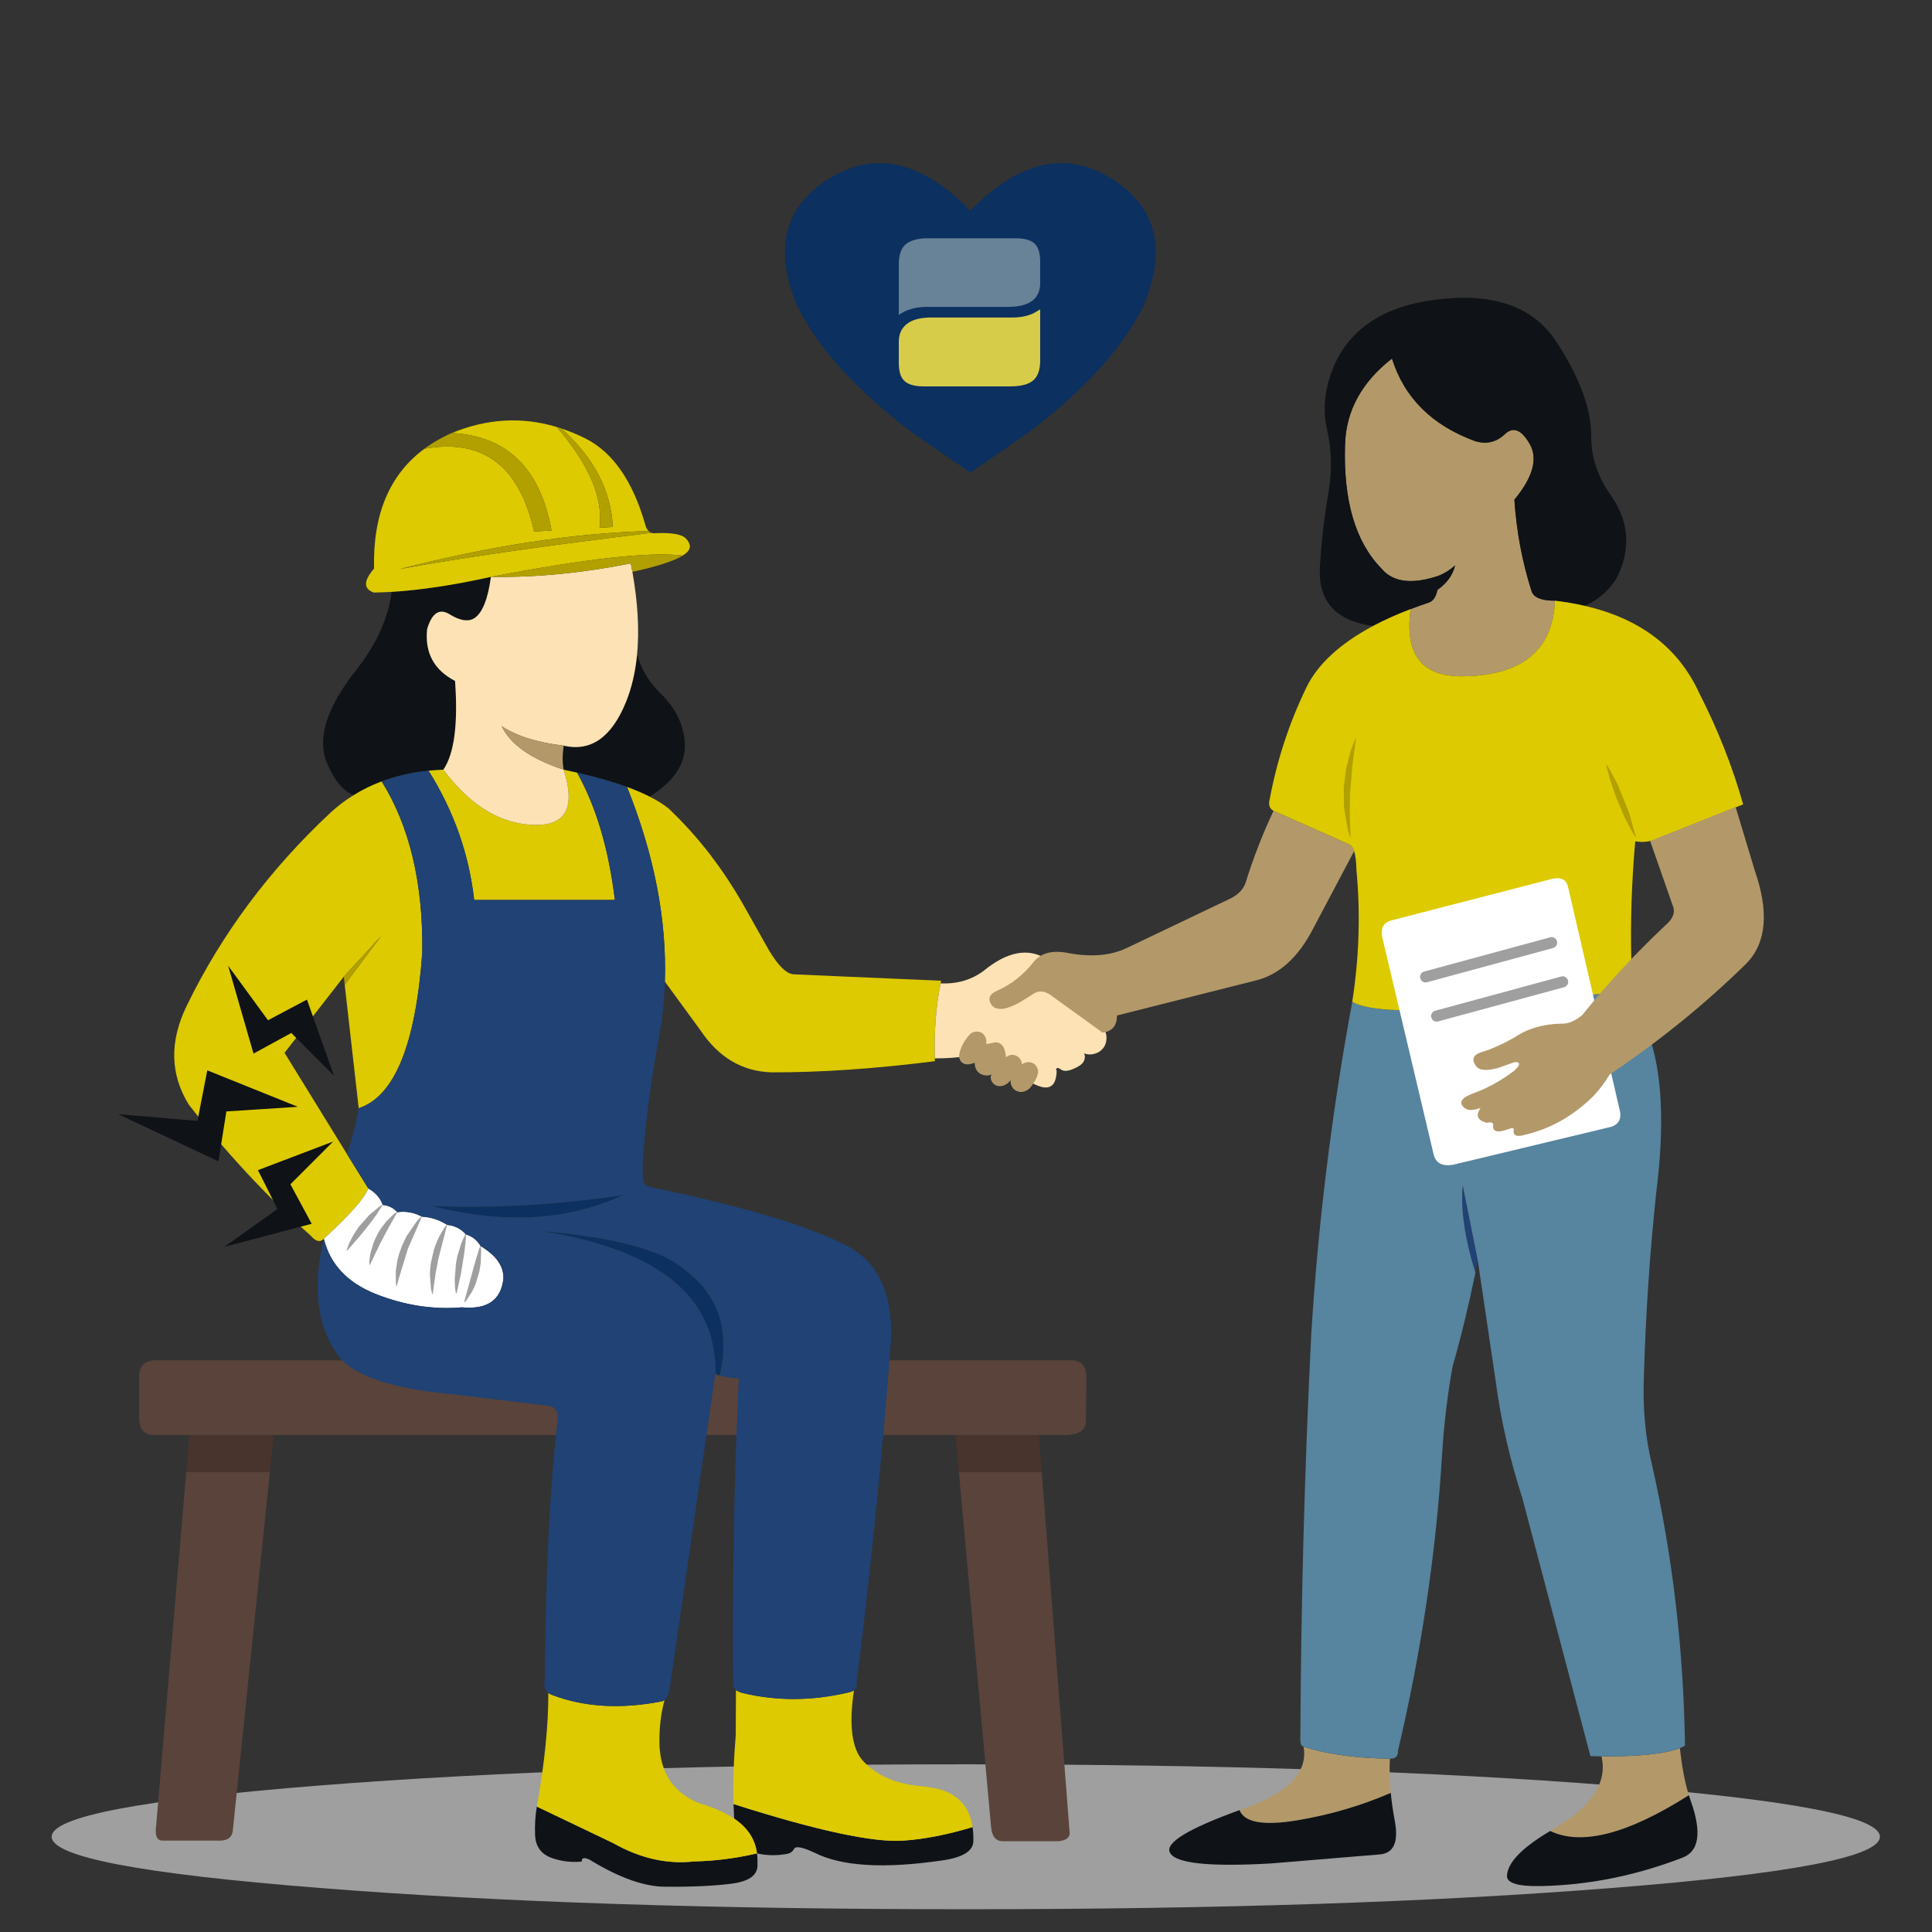 <?xml version="1.0" encoding="UTF-8"?> <svg xmlns="http://www.w3.org/2000/svg" viewBox="0 0 1024 1024"><rect x="0" y="0" width="1024" height="1024" fill="#333333" stroke="none"/><path fill="#9E9F9E" d="M169.3 1000.647q141.797 11.29 342.558 11.29 200.702 0 342.616-11.29 141.913-11.174 141.913-27.146 0-15.912-141.913-27.145-141.914-11.233-342.616-11.233-200.761 0-342.558 11.233-141.913 11.233-141.913 27.145 0 15.972 141.913 27.146Z"></path><path fill="#59433B" d="M525.254 967.885q.526 7.722 5.966 8.015h29.775q6.786-.702 5.85-5.558l-14.683-190.076h-43.931l17.023 187.62m-382.219-187.62h-44.34l-15.912 187.21q-1.17 8.19 3.452 8.073h30.944q5.616-.293 6.201-5.148l19.655-190.135m-58.73-59.263q-10.589-.702-10.53 8.6v19.949q-.82 11.174 8.13 11.057H564.915q10.705-.234 10.647-7.488l.234-24.162q-.468-8.073-8.307-7.956H84.304Z"></path><path fill="#48332D" d="m506.418 760.61 1.813 19.656h43.931l-1.52-19.657h-44.224m-361.336 0h-44.75l-1.638 19.657h44.341l2.047-19.657Z"></path><path fill="#0F1216" d="M498.871 986.138q16.848-2.282 17.023-10.238.117-4.037-.41-7.488-20.064 6.025-36.502 7.137-23.69 1.814-90.202-19.365.117 3.92.351 7.723 10.588 7.079 12.11 18.428 8.13 1.814 16.32.176 2.164-.527 3.217-2.399.995-2.808 11.115 1.93 21.234 10.707 66.978 4.096M284.54 957.53q-.059.293-.117.644-1.111 6.786-.819 14.45.41 9.185 8.95 12.168 7.663 2.692 15.794 1.873-.234-3.043 4.153-.995 23.575 14.45 40.48 14.333 20.416.176 34.513-1.58 14.098-1.754 13.981-9.886.117-3.277-.234-6.202-16.73 3.92-33.402 4.271-21.468 2.399-42.936-9.77l-40.363-19.306m14.215-562.33q-1.053 7.43 0 12.753 3.685.76 7.136 1.58 15.21 3.451 26.44 7.547 6.728 2.457 11.993 5.148 20.65-12.93 18.485-30.07-1.287-13.924-13.864-25.8-7.956-8.19-11.29-19.365-1.345 13.865-5.85 25.04-11.465 28.198-33.05 23.167m-60.37-69.56q8.132 5.03 12.987 2.047 6.435-4.154 8.833-21.938-29.482 6.552-52.647 7.956-2.574 20.827-18.894 41.596-23.926 30.187-14.976 50.078 5.85 13.163 13.806 16.03 6.96-4.33 14.8-7.254 11.465-4.33 24.86-5.675 3.803-.351 7.84-.527 8.657-12.695 6.2-47.036-16.789-8.717-14.8-27.497 3.802-12.87 11.992-7.78Z"></path><path fill="#DDCA00" d="M452.6 895.926q-1.228.82-3.685 1.287-28.195 6.494-54.811.234-2.574-.585-4.037-1.696l-.117 23.986q-1.638 19.482-1.17 36.447 66.511 21.179 90.202 19.365 16.438-1.112 36.503-7.137-2.106-14.1-14.45-19.014-5.088-2.047-14.33-2.808-18.72-2.048-29.19-13.163-9.01-9.653-4.915-37.5m-160.047 2.398q-1.111-.41-1.93-.995.058 25.742-6.084 60.2l40.363 19.306q21.468 12.169 42.936 9.77 16.672-.351 33.402-4.27-1.52-11.35-12.109-18.43-7.663-5.03-18.602-8.19-.175-.058-.41-.175-.643-.234-1.286-.527-20.065-9.185-19.304-33.99.117-10.53 2.69-19.95-.701.527-1.52.703-32.641 6.318-58.146-3.452m-105.06-476.916q-6.376 3.92-12.05 9.068-48.67 45.398-76.456 102.556-13.805 28.315 1.053 52.418 29.482 37.969 64.639 69.502 4.036 4.68 6.961 1.638 21.41-19.774 23.516-26.736l-11.232-18.136-33.109-53.706 31.413-40.367L202 496.117l-19.304 25.8 7.429 65.465q28.488-9.36 33.694-82.606.702-54.993-21.527-90.621-7.838 2.925-14.8 7.254m156.83.819q-5.264-2.691-11.991-5.148 21.644 53.88 20.064 103.199l18.895 25.858q14.39 21.53 37.672 22.231 38.783.117 86.517-5.908v-1.522q-.585-21.646 3.041-39.723.117-.702.293-1.404l-78.093-3.393q-5.616-.293-12.987-12.461l-13.044-23.168q-17.023-30.304-40.48-52.418-4.095-3.218-9.886-6.143m-109.33-14.275q-4.037.176-7.84.527 20.123 32.176 24.16 68.507h74.583q-4.855-40.309-20.006-67.454-3.451-.82-7.136-1.58 9.067 28.199-12.753 29.252-28.488.877-51.009-29.252M361.93 294.457q.702-.526 1.346-.994 4.738-3.627 0-8.307-3.276-3.043-15.56-2.575-1.346.176-2.399-.175-84.937 10.238-133.665 19.247 72.711-18.545 132.144-20.183-1.228-1.17-1.813-3.51-10.003-34.693-31.705-45.574-6.318-3.16-12.694-5.265 25.855 23.284 27.2 52.184l-7.019.41q3.042-23.635-22.697-53.413-27.61-8.308-55.63 3.217 43.931 2.282 52.881 51.658l-9.242.527q-11.583-52.126-58.088-43.877-27.786 20.476-26.733 63.534-8.423 9.77-.175 12.695 4.562-.059 9.476-.351 23.165-1.404 52.647-7.956 75.637-14.51 101.726-11.292Z"></path><path fill="#0C305F" d="M378.953 721.003q.292 3.568.175 7.254 1.17.468 2.399.819.936-4.154 1.404-8.073 3.626-30.714-20.299-48.207-17.666-15.328-75.11-20.242 87.395 14.04 91.43 68.449m-48.844-87.52q-52.062 7.722-101.141 5.732 57.327 14.568 101.141-5.733Z"></path><path fill="#FCE2B4" d="M521.217 514.663q-9.71 7.137-22.697 6.552-3.626 18.077-3.041 39.723 9.242.117 18.894-1.404l35.157 15.68q10.295 4.445 10.53-7.84-.527-.234-.235-.76.293-.586.82-.586.35 0 .877.351l.877.527q2.164 1.52 6.61-.41 3.334-1.462 4.68-2.925.994-1.111 1.228-2.574.293-1.521-.35-2.691 2.515.994 5.323.292 2.866-.702 4.62-2.808 1.756-2.047 1.931-4.973.176-2.281-.643-4.153l-31.12-38.378q-14.625-9.127-33.46 6.377M251.37 327.687q-4.855 2.984-12.986-2.047-8.19-5.09-11.992 7.78-1.989 18.78 14.8 27.497 2.457 34.341-6.2 47.036 22.52 30.13 51.008 29.252 21.82-1.053 12.753-29.252-25.797-8.483-32.876-23.05 11.992 7.84 32.876 10.297 21.585 5.03 33.05-23.168 4.505-11.174 5.85-25.039 1.872-19.306-2.457-43.877-.41-2.223-.877-4.505-38.842 7.723-74.116 7.138-2.398 17.784-8.833 21.938Z"></path><path fill="#FFF" d="M202.877 638.63q-1.989-5.557-7.721-8.775-2.106 6.962-23.516 26.736 5.03 20.359 27.669 29.31 22.755 8.95 45.51 7.02 20.182 1.872 21.995-15.27.351-9.77-12.05-17.199-2.866-4.797-7.78-6.143-3.86-4.505-10.003-5.09-5.967-3.92-13.396-4.387-6.2-3.335-13.045-2.34-2.69-3.277-7.663-3.862Z"></path><path fill="#B2A000" d="m202 496.117-19.772 21.53.468 4.27 19.304-25.8m132.32-197.506q.468 2.282.877 4.505 19.714-4.33 26.733-8.659-26.09-3.217-101.726 11.292 35.274.585 74.116-7.138m10.997-16.205q-.877-.293-1.52-.936-59.434 1.638-132.145 20.183 48.728-9.01 133.665-19.247m-62.24-.702 9.242-.527q-8.95-49.376-52.881-51.658-.82.234-4.329 2.048-5.499 2.808-10.12 6.26 46.505-8.25 58.088 43.877m14.507-54.583q-1.229-.468-2.516-.82 25.739 29.779 22.697 53.414l7.02-.41q-1.346-28.9-27.201-52.184Z"></path><path fill="#B39969" d="M298.754 395.2q-20.884-2.458-32.876-10.297 7.079 14.567 32.876 23.05-1.053-5.324 0-12.753Z"></path><path fill="#204274" d="M227.154 408.48q-13.396 1.345-24.862 5.675 22.23 35.628 21.527 90.62-5.206 73.246-33.694 82.607-2.866 14.86-6.2 24.337l11.23 18.136q5.733 3.218 7.722 8.775 4.973.585 7.663 3.862 6.845-.995 13.045 2.34 7.43.468 13.396 4.387 6.142.585 10.003 5.09 4.914 1.346 7.78 6.143 12.401 7.43 12.05 17.2-1.813 17.141-21.994 15.27-22.756 1.93-45.511-7.021-22.638-8.951-27.669-29.31-9.593 39.899 8.716 63.242.527.585.994 1.17 14.215 14.04 59.375 18.077l49.547 5.967q6.083.644 5.264 7.664-.468 3.861-.877 7.898-5.323 50.605-5.908 129.175-.995 5.323 1.872 7.546.819.586 1.93.995 25.505 9.77 58.146 3.452.819-.176 1.52-.702 1.873-1.463 2.692-5.734l24.217-167.084q.117-3.686-.175-7.254-4.036-54.408-91.43-68.449 57.443 4.914 75.11 20.242 23.924 17.493 20.298 48.207-.468 3.92-1.404 8.073 4.68 1.404 10.061 1.404-.702 15.035-1.228 30.13-2.34 64.82-1.814 130.402-.234 3.276 1.521 4.739 1.463 1.111 4.037 1.696 26.616 6.26 54.811-.234 2.457-.468 3.685-1.287 1.814-1.287 1.521-4.446 8.014-64.646 13.981-130.87 1.755-19.716 3.334-39.607.468-6.026.936-12.11.82-36.916-24.86-49.26-29.132-14.977-100.615-30.012-5.733-.585-6.026-4.563-.526-6.904.176-13.748 2.223-29.486 8.248-61.487 2.632-14.567 3.1-29.544 1.58-49.318-20.064-103.2-11.232-4.095-26.44-7.546 15.15 27.145 20.005 67.454h-74.583q-4.037-36.33-24.16-68.507m1.814 230.735q49.079 1.99 101.141-5.733-43.814 20.3-101.141 5.733Z"></path><path fill="#9E9F9E" d="m236.904 649.048-.117.058-.585.761-.234.234-.176.351-.643.877-2.69 4.74-.293.701q-.468.936-1.287 3.042L230 662.27l-1.637 7.079-.468 4.387v1.287l-.059.41.585 7.546.059.234v.234l.643 2.516.117.058.059-.117.117-.41.292-2.047v-.234l1.228-8.716.117-.41 1.229-6.669 4.387-16.965.058-.351.176-.468.058-.468q.117-.117-.058-.117m9.944 5.09-.059.058-.41.702-.175.234-.117.293-.35.643-.059.176-.702 1.52-.175.527-.234.468-2.165 7.02-.702 3.686-.702 8.6.234 4.972.059.234v.175l.292 1.755.117.351q0 .117.117.117l.059-.058.292-.82 2.165-9.769 1.871-11.7v-.35l.527-4.213v-.526l.117-.995v-.41l.058-.233.059-2.34q0-.117-.117-.117m7.721 6.2-.175.352-.117.41-.234.526-2.106 6.903-.059.35-.117.293-1.111 4.037-.058.35-.117.293-2.574 9.36-.059.293-.292.819-.117.585-.936 3.276-.059.35-.117.352-.292 1.345q-.117.117.058.117l.117-.058.936-.995 2.984-4.563.117-.292.76-1.463.117-.292.175-.293.82-1.989 1.754-5.674.059-.351.117-.351.76-4.622.234-6.727-.058-.176-.234-2.106-.117-.117-.059.059m-31.177-15.679-.702.702-.234.293-1.112 1.111-.117.234-.41.41-5.147 7.488-.175.41-.234.35-1.229 2.516q-.643 1.346-1.462 3.51-.643 1.58-1.228 3.569l-.702 2.69-.878 5.91.059 6.083.175 1.287.117.41q0 .117.117.117l.059-.059.292-.994v-.176l.176-.526.175-.878 5.206-17.082 6.786-15.62.117-.35.526-1.23q.176-.175-.058-.175h-.117m-13.045-2.34-1.755 1.287-3.86 3.803-2.808 3.685-.117.117-.058.176-.82 1.287-.175.351-.234.293-.702 1.345q-.936 1.872-1.287 2.808l-.468.995-1.696 5.674v.117l-.058.176-.468 3.393v.234l-.059.175v2.165q0 .117.117.117l.059-.059.175-.35.234-.352.585-1.228.059-.176.117-.175 3.86-8.015.117-.35.82-1.58.058-.176.117-.117 2.515-4.797.058-.175.644-1.053.292-.644 3.51-6.143.175-.41.76-1.286.293-.644.176-.292q.058-.059-.059-.176h-.117m-7.546-3.86h-.117l-1.754 1.17-.117.058-.176.175-4.913 4.095-5.44 6.143q-.117.234-.234.292l-.585.936-.468.586-1.638 2.632-.176.234-2.164 4.27-.877 2.34-.059.293-.234.702-.058.351q-.117.117.058.117h.117v-.058l.585-.527.176-.234 4.855-5.557.175-.234.234-.234 2.632-3.16.176-.292 2.047-2.516.176-.292.234-.234 2.515-3.276.175-.293.234-.234.702-1.053.41-.468 3.568-5.557q.058-.059-.059-.176Z"></path><path fill="#B39969" d="M520.164 547.307q-1.58-.76-3.393-.468-1.871.351-2.924 1.638-4.505 5.032-5.44 10.53-.235 1.463.467 2.868.702 1.404 2.223 1.989 2.223.76 5.557-.585-.117 1.638.585 3.217.76 1.58 2.048 2.457 1.462.878 3.159 1.053 1.755.176 3.1-.585-.936 1.755.117 3.745 1.111 1.93 3.1 2.398 1.814.41 3.803-.468 1.813-.877 3.1-2.632-.234 1.989.877 3.744 1.053 1.696 2.925 2.281 1.872.644 3.744-.117 1.93-.76 3.1-2.223 2.75-3.334 3.803-7.02.35-1.521-.351-3.1-.702-1.58-2.106-2.458-1.404-.76-3.1-.585-1.697.176-2.925 1.17 0-1.462-.82-2.691-.818-1.287-2.105-1.872-1.287-.644-2.808-.468-1.521.234-2.75 1.228-.233-3.042-.994-4.68-.936-2.398-3.393-3.1-1.111-.234-3.042.234-2.28.526-3.1.526.468-1.697-.234-3.393-.702-1.755-2.223-2.633M895.13 951.504q-3.276-10.706-4.738-24.98-11.407 4.563-41.591 4.387 5.03 20.769-25.973 38.846l-1.17.702q24.861 11.935 73.472-18.955m-235.274 6.845q-1.463.527-2.867 1.053 3.744 9.887 30.77 5.382 25.855-4.329 49.371-14.508-.877-9.36-.468-18.136-26.85-.351-45.744-6.319 3.51 20.242-31.062 32.528m137.701-728.186q-6.727 6.318-15.618 3.685-34.396-12.578-44.165-43.818-23.926 18.662-24.862 45.222-1.52 44.93 19.363 66.167 9.125 10.823 30.184 3.745 4.739-1.873 8.775-5.5-1.814 7.664-9.36 12.988-1.17 5.558-4.445 6.67-5.09 1.696-9.77 3.51-4.972 36.154 27.904 35.628 46.856-.702 48.61-40.075-10.763 0-12.4-5.031-7.43-23.226-9.126-48.499 14.74-17.843 8.19-29.427-6.611-11.642-13.28-5.265M528.53 525.076q-6.259 2.75-2.983 7.606 3.92 4.855 15.443-1.697l6.435-4.037q3.86-2.866 8.774 0l28.196 20.36q7.721-1.054 7.604-9.069l73.94-18.662q18.193-4.622 29.892-27.087l21.878-41.362q-1.111-3.276-3.1-3.802l-37.906-16.85q-.936-.292-1.697-.701-8.657 18.311-14.74 37.851-1.756 5.675-8.834 8.951l-54.168 25.859q-13.22 6.318-32.349 2.457-11.64-1.872-17.08 4.972-8.073 10.238-19.305 15.211Z"></path><path fill="#0F1216" d="M896.182 954.663q-.526-1.52-1.053-3.159-48.61 30.89-73.472 18.955-22.346 13.222-22.93 23.635-.352 5.968 18.075 5.558 37.906-.76 75.051-15.094 13.104-5.09 4.33-29.895m-208.425 10.121q-27.026 4.505-30.77-5.382-41.123 14.86-36.853 22.582 4.33 8.483 53.467 5.675l57.268-4.739q11.64-.643 8.365-17.96-1.404-7.547-2.106-14.684-23.516 10.18-49.371 14.508m137.233-783.53q-18.543-28.49-64.756-22.348-46.27 6.143-56.39 44.345-3.218 12.169-.527 24.162 3.744 16.44.877 33.113-3.568 20.827-4.62 40.25-1.405 26.97 28.136 31.006 8.892-4.738 19.948-8.95 4.68-1.814 9.769-3.51 3.275-1.112 4.445-6.67 7.546-5.324 9.36-12.988-4.036 3.627-8.775 5.5-21.059 7.078-30.184-3.745-20.883-21.236-19.363-66.167.936-26.56 24.862-45.222 9.769 31.24 44.165 43.818 8.891 2.633 15.618-3.685 6.669-6.377 13.28 5.265 6.55 11.584-8.19 29.427 1.696 25.273 9.125 48.499 1.638 5.031 12.401 5.031 8.365.995 15.912 2.75 10.705-4.973 16.73-14.567 11.7-23.285-3.276-44.404-10.237-14.45-10.179-31.007.117-21.47-18.368-49.903Z"></path><path fill="#204274" d="M781.996 674.61q.644-3.16 1.287-6.377l-8.014-40.016q-1.755 19.013 6.727 46.393Z"></path><path fill="#57849E" d="M877.697 633.248q7.02-54.525-3.86-84.83l-7.84-24.16q-129.687 18.428-149.283 6.727-16.38 88.632-21.761 176.854-5.265 106.417-5.733 212.776-.292 4.738 1.697 5.206 18.894 5.968 45.744 6.319 4.387.175 4.27-4.095 18.66-79.213 23.4-157.08 1.462-24.046 5.615-46.92 6.493-22.524 12.05-49.435-8.482-27.38-6.727-46.393l8.014 40.016 9.477 63.944q4.094 30.89 14.156 62.013l36.034 136.604 5.85.117q30.184.176 41.59-4.388 1.522-.585 2.692-1.287-1.112-76.287-17.432-148.656-5.44-22.055-4.33-47.972 1.405-47.68 6.377-95.36Z"></path><path fill="#DDCA00" d="M775.562 358.46q-32.876.526-27.903-35.629-11.056 4.213-19.948 8.951-26.44 14.158-35.39 32.762-13.63 28.257-19.363 59.147-1.17 4.27 2.047 6.084.76.41 1.697.702l37.906 16.849q1.989.526 3.1 3.802 1.112 3.452 1.229 9.946 3.275 34.634-2.223 69.911 19.596 11.7 149.284-6.728-1.17-8.6-1.346-14.45-.819-30.948 2.048-63.885 5.03.877 9.827-.702l47.383-18.897q-8.365-29.72-23.165-58.737-16.438-36.213-60.661-46.451-7.547-1.755-15.912-2.75-1.754 39.373-48.61 40.075Z"></path><path fill="#FFF" d="M737.968 487.703q-7.312 1.697-5.089 10.12l26.732 113.024q1.58 8.892 12.284 6.084l82.127-19.715q6.375-2.164 4.27-9.652l-27.317-117.996q-1.814-5.909-9.944-3.335l-83.063 21.47Z"></path><path fill="#B39969" d="M930.077 461.416 919.9 427.722l-43.576 17.374q-.878.292-1.755.526l12.342 35.274q1.404 4.738-4.153 9.476-24.684 23.282-43.928 47.383-5.732 5.089-11.406 4.796-14.681.351-24.684 7.313-9.71 5.44-17.138 7.663-7.136 2.164-3.392 7.312 2.398 3.802 11.874 1.17l8.598-3.042q4.913-.293 0 4.446-10.412 7.897-21.057 11.757-10.646 3.861-5.382 8.073 2.457 2.106 8.482 0-4.036 5.85 3.1 7.839 3.392-.702 3.626.936-.935 5.79 8.19 2.398 2.865-1.17 2.631.41-.584 4.62 5.967 2.632 20.004-4.621 35.972-20.182 4.68-4.738 8.95-11.758 39.775-26.733 72.589-58.964 15.734-16.321 4.328-49.138Z"></path><path fill="#9E9F9E" d="M829.002 523.247q1.17-.35 1.814-1.403.585-1.053.234-2.223-.293-1.17-1.346-1.755-1.052-.644-2.222-.293l-66.799 18.134q-1.17.293-1.754 1.346-.644 1.053-.293 2.223.293 1.17 1.346 1.813 1.052.585 2.222.292l66.798-18.134m-5.849-20.766q1.17-.35 1.814-1.404.584-1.053.233-2.223-.292-1.17-1.345-1.755-1.053-.643-2.223-.292l-66.798 18.134q-1.17.292-1.755 1.345-.643 1.053-.292 2.223.292 1.17 1.345 1.814 1.053.585 2.223.292l66.798-18.134Z"></path><path fill="#B2A000" d="M718.197 395.506v-.35l.527-3.803q.117-.117-.059-.117l-.117.058-.292.527-2.34 5.967-2.457 9.652-1.228 9.828.117 11.057 2.164 12.11 1.111 3.334.117.059.059-.117v-1.755l-.059-.527-.234-6.961-.058-.468v-3.101l-.059-.527.176-9.886 1.287-15.386.058-.234v-.292l1.287-9.068m133.192 9.828.234 1.404 1.93 7.196 3.16 9.009 3.918 9.243q.585 1.404 1.521 3.159l2.691 5.148.292.468.117.234.176.234 1.462 2.34.117.059q.117-.059.059-.117l-3.51-12.695-5.732-14.157q-.585-1.404-1.521-3.16l-3.1-5.85-.176-.233-1.462-2.34-.117-.059-.059.117Z"></path><path fill="#0F1216" d="m136.717 620.202 10.354 20.593-28.195 20.067 46.33-12.228-11.29-20.944 22.638-22.64-39.837 15.152m-16.73-31.124 37.848-2.457-47.968-19.306-5.206 26.795-42-3.569 53.115 24.98 4.211-26.443m57.035-18.896-14.332-40.367-20.65 10.94-21.117-28.9 13.455 46.568 20.005-10.94 22.639 22.699Z"></path><path fill="#0C305F" d="M606.15 162q18.8-45.4-17.4-67.55-36.1-22.25-74.45 17.25-38.4-39.5-74.5-17.25-36.15 22.15-17.35 67.55 16.25 33.35 61.25 67.45l30.6 21.1 30.55-21.1q45-34.1 61.3-67.45Z"></path><path fill="#D7CC4A" d="M479.257 201.8q2.992 2.991 10.413 2.991h45.841q8.618 0 12.328-3.35 3.471-3.232 3.471-10.294V163.98l-3.71 2.155q-4.908 2.154-10.892 2.154H493.5q-7.42 0-11.73 2.633-5.385 3.351-5.385 10.173v11.25q0 6.702 2.872 9.455Z"></path><path fill="#688298" d="M479.856 129.63q-3.471 3.232-3.471 10.293v27.048q1.316-1.077 3.71-2.154 4.907-2.154 10.892-2.154h43.207q17.116 0 17.116-12.687v-11.25q0-6.702-2.873-9.574-2.992-2.873-10.413-2.873h-45.84q-8.618 0-12.328 3.351Z"></path></svg> 